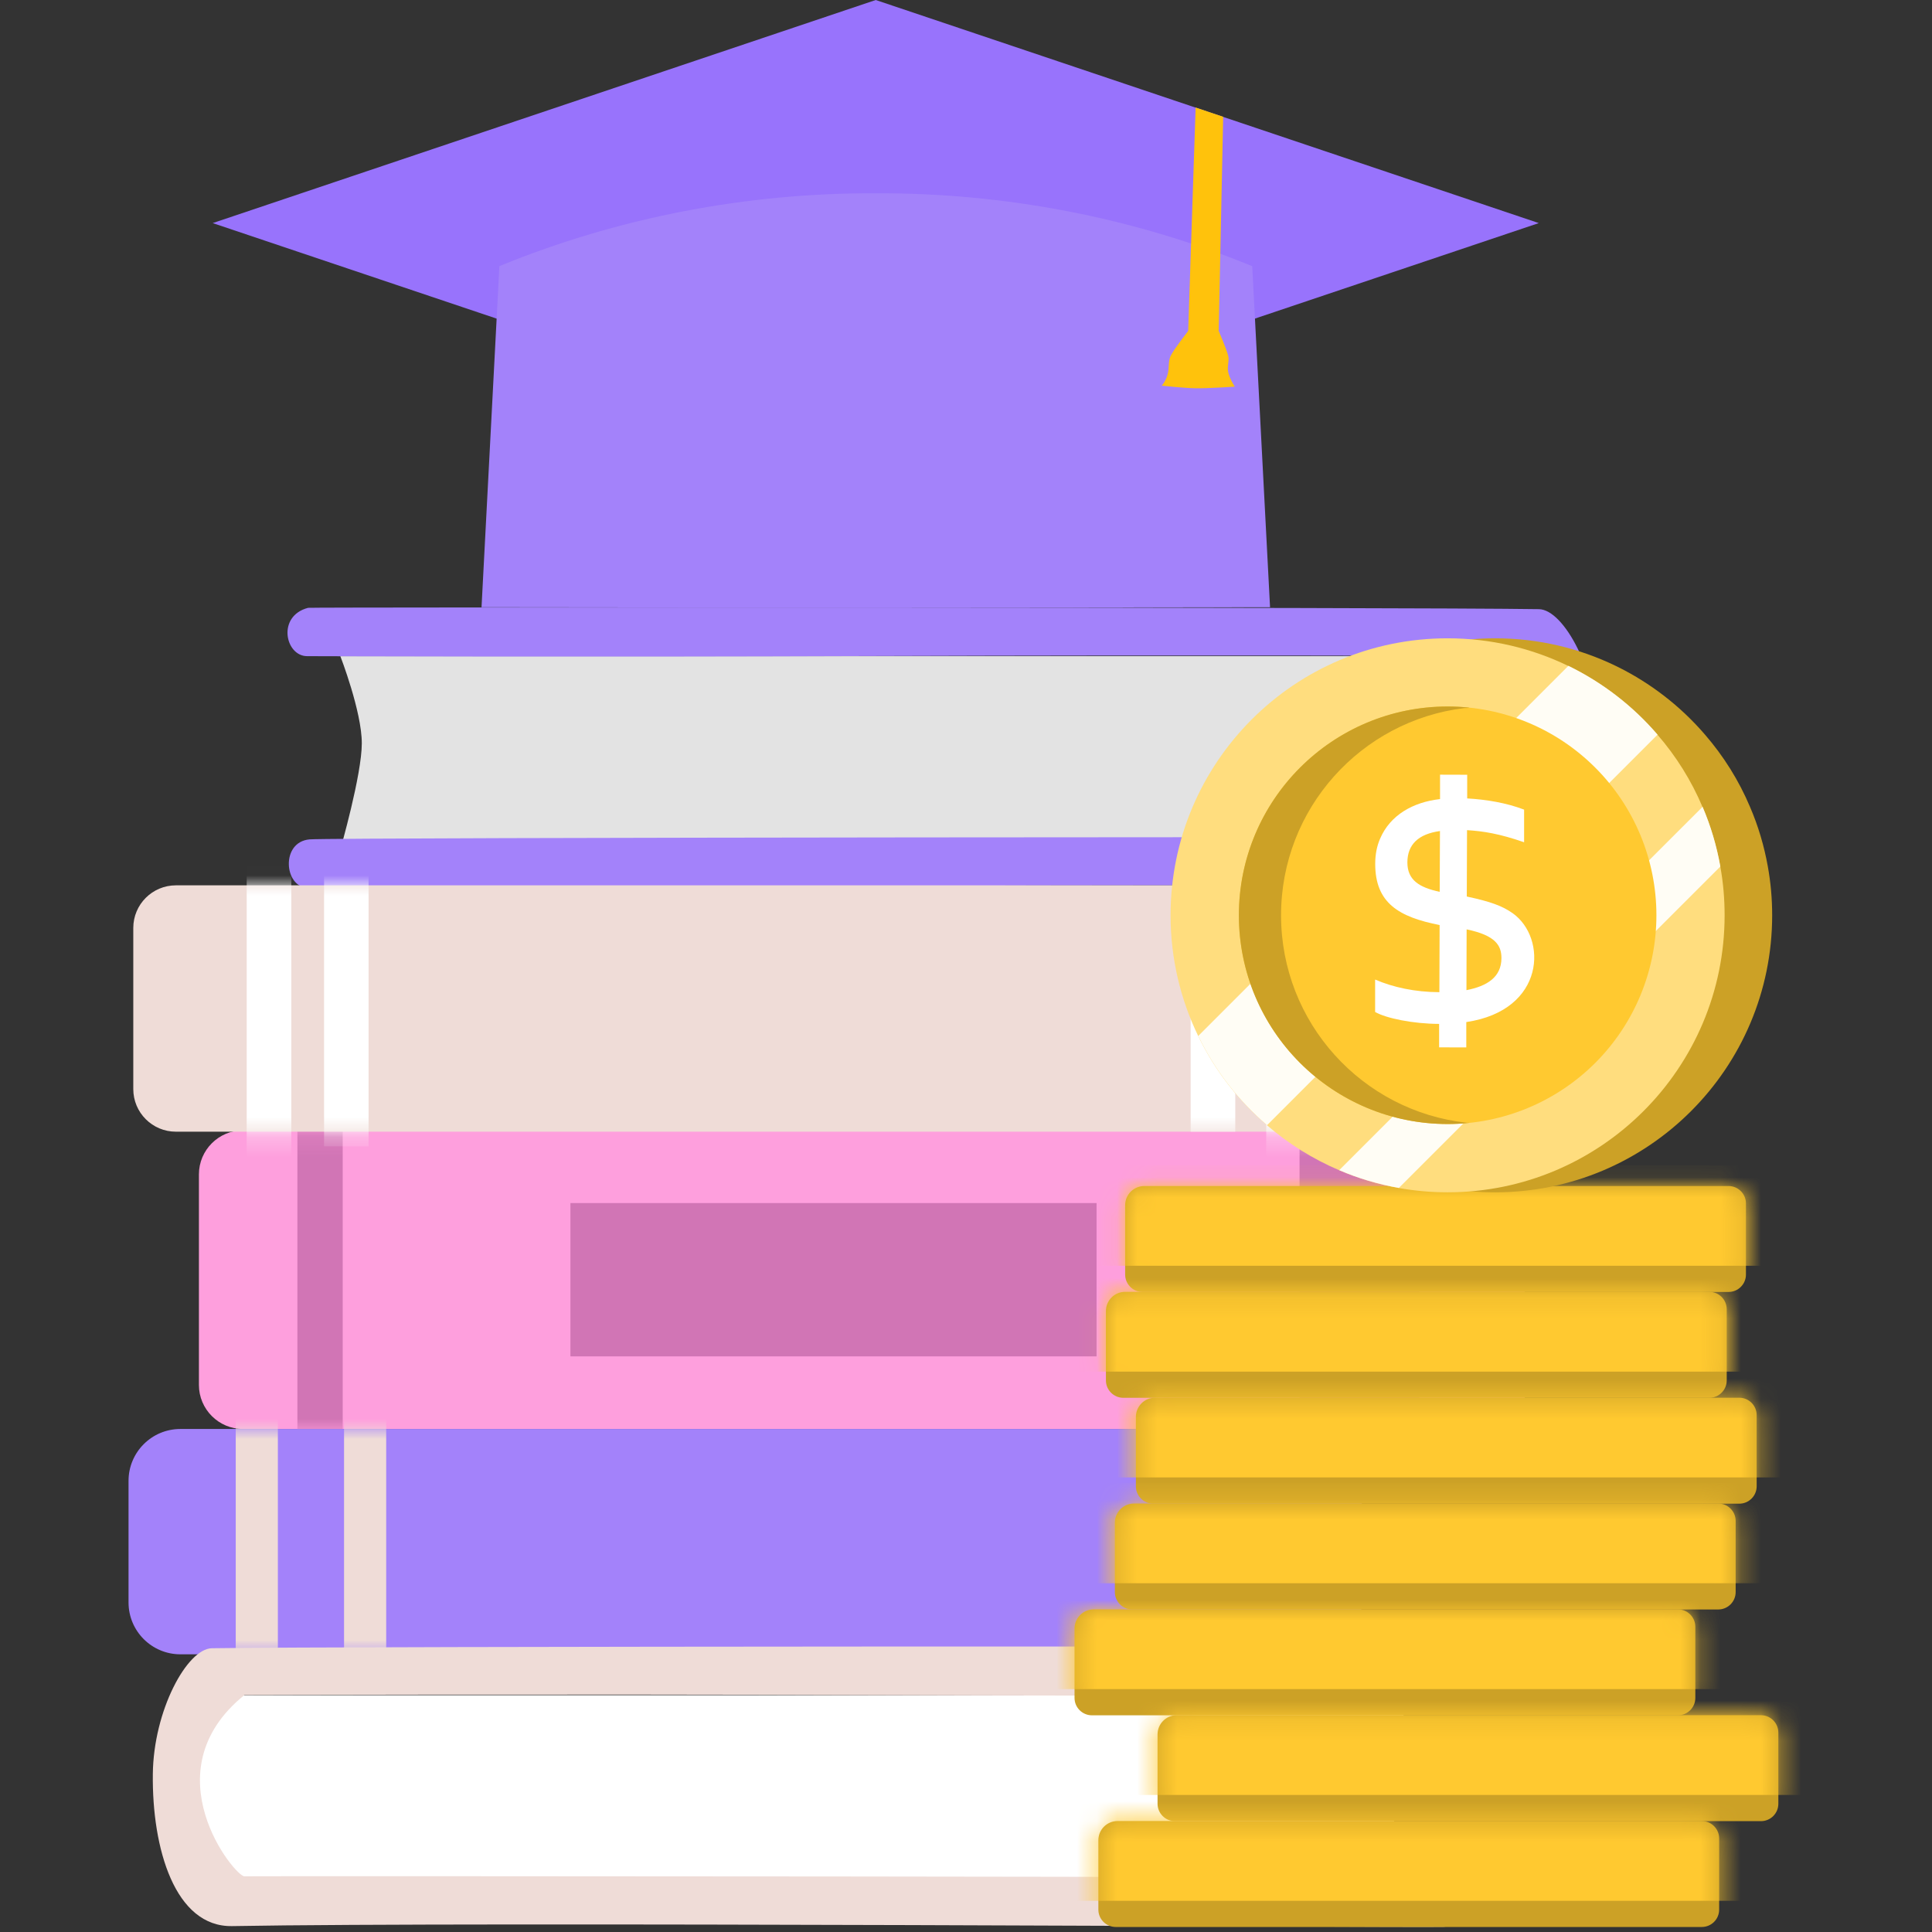 <svg width="96" height="96" viewBox="0 0 96 96" fill="none" xmlns="http://www.w3.org/2000/svg">
<rect x="0" y="0" width="96" height="96" fill="#333333" stroke="none"/>
<path d="M43.515 0L10.569 11.085L43.515 22.17L76.461 11.085L43.515 0Z" fill="#9873FC"/>
<path fill-rule="evenodd" clip-rule="evenodd" d="M62.216 13.224C56.283 10.794 49.896 9.581 43.515 9.604C37.128 9.581 30.746 10.794 24.814 13.224L23.927 30.174C34.119 30.191 52.916 30.191 63.108 30.174L62.222 13.224H62.216Z" fill="#A382FA"/>
<path fill-rule="evenodd" clip-rule="evenodd" d="M60.779 5.803L60.555 16.501L59.039 16.484L59.41 5.343L60.779 5.803Z" fill="#FFC20C"/>
<path fill-rule="evenodd" clip-rule="evenodd" d="M61.358 19.213C61.358 19.213 60.016 19.303 59.41 19.292C58.843 19.286 57.726 19.163 57.726 19.163C57.726 19.163 57.979 18.887 58.046 18.483C58.085 18.27 58.057 17.911 58.17 17.681C58.327 17.355 59.045 16.44 59.045 16.44L60.561 16.452C60.561 16.452 60.942 17.338 61.026 17.67C61.094 17.916 60.97 18.175 61.026 18.478C61.094 18.815 61.352 19.207 61.352 19.207L61.358 19.213Z" fill="#FFC20C"/>
<path fill-rule="evenodd" clip-rule="evenodd" d="M75.765 56.166V71.006H12.073C10.866 71.006 9.884 70.023 9.884 68.817V58.355C9.884 57.148 10.866 56.166 12.073 56.166H75.765Z" fill="#FE9FDD"/>
<mask id="mask0_2607_15785" style="mask-type:luminance" maskUnits="userSpaceOnUse" x="9" y="56" width="67" height="16">
<path d="M75.765 56.166V71.006H9.89V56.166H75.765Z" fill="white"/>
</mask>
<g mask="url(#mask0_2607_15785)">
<path fill-rule="evenodd" clip-rule="evenodd" d="M17.029 52.338V74.272H14.778V52.338H17.029Z" fill="#D175B5"/>
<path fill-rule="evenodd" clip-rule="evenodd" d="M70.512 52.338V74.272H64.574V52.338H70.512Z" fill="#D175B5"/>
</g>
<path fill-rule="evenodd" clip-rule="evenodd" d="M54.488 59.78V67.397H28.344V59.78H54.488Z" fill="#D175B5"/>
<path fill-rule="evenodd" clip-rule="evenodd" d="M67.666 71.005V79.626C67.666 81.046 66.515 82.202 65.09 82.202H8.964C7.544 82.202 6.387 81.051 6.387 79.626V73.581C6.387 72.161 7.538 71.005 8.964 71.005H67.666Z" fill="#A382FA"/>
<mask id="mask1_2607_15785" style="mask-type:luminance" maskUnits="userSpaceOnUse" x="6" y="71" width="62" height="12">
<path d="M67.666 71.005V82.202H6.387V71.005H67.666Z" fill="white"/>
</mask>
<g mask="url(#mask1_2607_15785)">
<path fill-rule="evenodd" clip-rule="evenodd" d="M13.807 68.158V84.704H11.714V68.158H13.807Z" fill="#EFDCD7"/>
<path fill-rule="evenodd" clip-rule="evenodd" d="M19.19 68.439V84.99H17.096V68.439H19.19Z" fill="#EFDCD7"/>
</g>
<path fill-rule="evenodd" clip-rule="evenodd" d="M9.85 84.234H70.091C70.091 84.234 69.024 86.984 69.024 88.562C69.024 90.139 70.091 93.838 70.091 93.838H9.85V84.234Z" fill="white"/>
<path fill-rule="evenodd" clip-rule="evenodd" d="M71.684 81.833C71.55 81.799 16.636 81.799 10.529 81.9C9.295 81.922 7.628 84.993 7.594 88.152C7.549 91.857 8.694 95.763 11.54 95.707C23.506 95.488 69.377 95.78 71.724 95.741C72.874 95.724 73.076 93.468 71.617 93.338C70.45 93.237 12.426 93.215 12.146 93.232C11.691 93.266 7.409 88.051 12.146 84.224C12.146 84.224 28.035 84.173 43.554 84.229C58.035 84.285 71.359 84.235 71.74 84.235C72.829 84.235 73.256 82.237 71.69 81.833H71.684Z" fill="#EFDCD7"/>
<path fill-rule="evenodd" clip-rule="evenodd" d="M77.151 32.603H16.911C16.911 32.603 17.978 35.354 17.978 36.931C17.978 38.508 16.911 42.207 16.911 42.207H77.151V32.603Z" fill="#E3E3E3"/>
<path fill-rule="evenodd" clip-rule="evenodd" d="M15.317 30.202C15.452 30.168 70.365 30.168 76.472 30.269C77.707 30.292 79.374 33.362 79.407 36.522C79.452 40.226 78.307 44.132 75.462 44.076C63.496 43.857 17.624 44.149 15.278 44.11C14.127 44.093 13.925 41.837 15.384 41.708C16.552 41.607 74.575 41.584 74.856 41.601C75.31 41.635 79.593 36.421 74.856 32.593C74.856 32.593 58.966 32.542 43.447 32.598C28.967 32.654 15.643 32.604 15.261 32.604C14.172 32.604 13.745 30.606 15.311 30.202H15.317Z" fill="#A382FA"/>
<path fill-rule="evenodd" clip-rule="evenodd" d="M71.505 56.239V43.992H8.739C7.572 43.992 6.623 44.941 6.623 46.108V54.117C6.623 55.285 7.572 56.233 8.739 56.233H71.505V56.239Z" fill="#EFDCD7"/>
<mask id="mask2_2607_15785" style="mask-type:luminance" maskUnits="userSpaceOnUse" x="6" y="43" width="66" height="14">
<path d="M71.505 56.239V43.992H6.617V56.239H71.505Z" fill="white"/>
</mask>
<g mask="url(#mask2_2607_15785)">
<path fill-rule="evenodd" clip-rule="evenodd" d="M14.475 59.348V41.247H12.258V59.348H14.475Z" fill="white"/>
<path fill-rule="evenodd" clip-rule="evenodd" d="M65.135 59.478V41.372H62.918V59.478H65.135Z" fill="white"/>
<path fill-rule="evenodd" clip-rule="evenodd" d="M61.38 56.238V38.138H59.163V56.238H61.38Z" fill="white"/>
<path fill-rule="evenodd" clip-rule="evenodd" d="M18.314 56.961V38.855H16.103V56.961H18.314Z" fill="white"/>
</g>
<path fill-rule="evenodd" clip-rule="evenodd" d="M85.89 58.933C86.367 58.933 86.755 59.32 86.755 59.797V63.333C86.755 63.81 86.367 64.197 85.89 64.197H56.772C56.295 64.197 55.908 63.81 55.908 63.333V59.887C55.908 59.359 56.334 58.933 56.862 58.933H85.89Z" fill="#CCA126"/>
<mask id="mask3_2607_15785" style="mask-type:luminance" maskUnits="userSpaceOnUse" x="55" y="58" width="32" height="7">
<path d="M85.885 58.933H56.772C56.295 58.933 55.908 59.32 55.908 59.797V63.327C55.908 63.805 56.295 64.192 56.772 64.192H85.885C86.362 64.192 86.749 63.805 86.749 63.327V59.797C86.749 59.32 86.362 58.933 85.885 58.933Z" fill="white"/>
</mask>
<g mask="url(#mask3_2607_15785)">
<path fill-rule="evenodd" clip-rule="evenodd" d="M50.093 57.905H88.416V62.895H50.093V57.905Z" fill="#FFC930"/>
</g>
<path fill-rule="evenodd" clip-rule="evenodd" d="M84.936 64.191C85.413 64.191 85.8 64.579 85.8 65.056V68.592C85.8 69.069 85.413 69.456 84.936 69.456H55.818C55.341 69.456 54.953 69.069 54.953 68.592V65.145C54.953 64.618 55.38 64.191 55.907 64.191H84.936Z" fill="#CCA126"/>
<mask id="mask4_2607_15785" style="mask-type:luminance" maskUnits="userSpaceOnUse" x="54" y="64" width="32" height="6">
<path d="M84.93 64.191H55.818C55.34 64.191 54.953 64.578 54.953 65.056V68.586C54.953 69.063 55.34 69.45 55.818 69.45H84.93C85.408 69.45 85.795 69.063 85.795 68.586V65.056C85.795 64.578 85.408 64.191 84.93 64.191Z" fill="white"/>
</mask>
<g mask="url(#mask4_2607_15785)">
<path fill-rule="evenodd" clip-rule="evenodd" d="M49.139 63.165H87.462V68.155H49.139V63.165Z" fill="#FFC930"/>
</g>
<path fill-rule="evenodd" clip-rule="evenodd" d="M86.424 69.452C86.901 69.452 87.288 69.839 87.288 70.317V73.852C87.288 74.329 86.901 74.717 86.424 74.717H57.305C56.828 74.717 56.441 74.329 56.441 73.852V70.406C56.441 69.879 56.868 69.452 57.395 69.452H86.424Z" fill="#CCA126"/>
<mask id="mask5_2607_15785" style="mask-type:luminance" maskUnits="userSpaceOnUse" x="56" y="69" width="32" height="6">
<path d="M86.423 69.452H57.31C56.833 69.452 56.446 69.839 56.446 70.317V73.847C56.446 74.324 56.833 74.711 57.31 74.711H86.423C86.9 74.711 87.287 74.324 87.287 73.847V70.317C87.287 69.839 86.9 69.452 86.423 69.452Z" fill="white"/>
</mask>
<g mask="url(#mask5_2607_15785)">
<path fill-rule="evenodd" clip-rule="evenodd" d="M50.626 68.423H88.954V73.412H50.626V68.423Z" fill="#FFC930"/>
</g>
<path fill-rule="evenodd" clip-rule="evenodd" d="M85.379 74.709C85.856 74.709 86.244 75.096 86.244 75.573V79.109C86.244 79.586 85.856 79.974 85.379 79.974H56.261C55.784 79.974 55.397 79.586 55.397 79.109V75.663C55.397 75.135 55.823 74.709 56.351 74.709H85.379Z" fill="#CCA126"/>
<mask id="mask6_2607_15785" style="mask-type:luminance" maskUnits="userSpaceOnUse" x="55" y="74" width="32" height="6">
<path d="M85.374 74.709H56.261C55.784 74.709 55.397 75.096 55.397 75.573V79.104C55.397 79.581 55.784 79.968 56.261 79.968H85.374C85.851 79.968 86.238 79.581 86.238 79.104V75.573C86.238 75.096 85.851 74.709 85.374 74.709Z" fill="white"/>
</mask>
<g mask="url(#mask6_2607_15785)">
<path fill-rule="evenodd" clip-rule="evenodd" d="M49.582 73.681H87.905V78.67H49.582V73.681Z" fill="#FFC930"/>
</g>
<path fill-rule="evenodd" clip-rule="evenodd" d="M83.376 79.969C83.853 79.969 84.24 80.356 84.24 80.833V84.369C84.24 84.846 83.853 85.233 83.376 85.233H54.258C53.781 85.233 53.393 84.846 53.393 84.369V80.923C53.393 80.395 53.82 79.969 54.347 79.969H83.376Z" fill="#CCA126"/>
<mask id="mask7_2607_15785" style="mask-type:luminance" maskUnits="userSpaceOnUse" x="53" y="79" width="32" height="7">
<path d="M83.37 79.969H54.258C53.78 79.969 53.393 80.356 53.393 80.833V84.363C53.393 84.841 53.78 85.228 54.258 85.228H83.37C83.848 85.228 84.234 84.841 84.234 84.363V80.833C84.234 80.356 83.848 79.969 83.37 79.969Z" fill="white"/>
</mask>
<g mask="url(#mask7_2607_15785)">
<path fill-rule="evenodd" clip-rule="evenodd" d="M47.578 78.941H85.907V83.931H47.578V78.941Z" fill="#FFC930"/>
</g>
<path fill-rule="evenodd" clip-rule="evenodd" d="M87.501 85.228C87.978 85.228 88.365 85.615 88.365 86.092V89.628C88.365 90.105 87.978 90.492 87.501 90.492H58.383C57.906 90.492 57.518 90.105 57.518 89.628V86.182C57.518 85.654 57.945 85.228 58.472 85.228H87.501Z" fill="#CCA126"/>
<mask id="mask8_2607_15785" style="mask-type:luminance" maskUnits="userSpaceOnUse" x="57" y="85" width="32" height="6">
<path d="M87.495 85.228H58.383C57.905 85.228 57.518 85.615 57.518 86.092V89.622C57.518 90.1 57.905 90.487 58.383 90.487H87.495C87.973 90.487 88.36 90.1 88.36 89.622V86.092C88.36 85.615 87.973 85.228 87.495 85.228Z" fill="white"/>
</mask>
<g mask="url(#mask8_2607_15785)">
<path fill-rule="evenodd" clip-rule="evenodd" d="M51.704 84.2H90.032V89.19H51.704V84.2Z" fill="#FFC930"/>
</g>
<path fill-rule="evenodd" clip-rule="evenodd" d="M84.56 90.486C85.037 90.486 85.424 90.874 85.424 91.351V94.887C85.424 95.364 85.037 95.751 84.56 95.751H55.442C54.965 95.751 54.577 95.364 54.577 94.887V91.441C54.577 90.913 55.004 90.486 55.532 90.486H84.56Z" fill="#CCA126"/>
<mask id="mask9_2607_15785" style="mask-type:luminance" maskUnits="userSpaceOnUse" x="54" y="90" width="32" height="6">
<path d="M84.554 90.486H55.442C54.964 90.486 54.577 90.873 54.577 91.351V94.881C54.577 95.358 54.964 95.745 55.442 95.745H84.554C85.032 95.745 85.419 95.358 85.419 94.881V91.351C85.419 90.873 85.032 90.486 84.554 90.486Z" fill="white"/>
</mask>
<g mask="url(#mask9_2607_15785)">
<path fill-rule="evenodd" clip-rule="evenodd" d="M48.763 89.46H87.085V94.45H48.763V89.46Z" fill="#FFC930"/>
</g>
<path d="M88.058 45.48C88.058 53.08 81.894 59.245 74.293 59.245C73.466 59.245 72.657 59.171 71.87 59.032C70.838 58.848 69.843 58.552 68.905 58.148C67.595 57.59 66.385 56.832 65.32 55.913C63.896 54.692 62.727 53.188 61.901 51.479C61.024 49.667 60.527 47.632 60.527 45.483C60.527 37.882 66.692 31.717 74.293 31.717C76.441 31.717 78.478 32.211 80.289 33.09C81.994 33.917 83.503 35.088 84.724 36.508C85.646 37.574 86.404 38.782 86.958 40.095C87.362 41.035 87.659 42.027 87.843 43.059C87.985 43.844 88.058 44.652 88.058 45.48Z" fill="#CCA126"/>
<path d="M85.695 45.48C85.695 53.08 79.53 59.245 71.93 59.245C71.103 59.245 70.294 59.171 69.507 59.032C68.475 58.848 67.48 58.552 66.543 58.148C65.233 57.59 64.022 56.832 62.956 55.913C61.533 54.692 60.365 53.188 59.538 51.479C58.661 49.667 58.165 47.632 58.165 45.483C58.165 37.882 64.329 31.717 71.93 31.717C74.078 31.717 76.115 32.211 77.927 33.09C79.63 33.917 81.14 35.088 82.361 36.508C83.283 37.574 84.041 38.782 84.596 40.095C85 41.035 85.296 42.027 85.481 43.059C85.625 43.844 85.695 44.652 85.695 45.48Z" fill="#FFDD7E"/>
<path d="M82.363 36.505L62.959 55.91C61.536 54.69 60.367 53.185 59.541 51.476L77.932 33.085C79.633 33.914 81.143 35.083 82.363 36.505Z" fill="#FFFDF5"/>
<path d="M85.483 43.056L69.509 59.028C68.478 58.845 67.482 58.549 66.545 58.144L84.601 40.089C85.002 41.029 85.299 42.021 85.483 43.056Z" fill="#FFFDF5"/>
<path d="M71.933 35.105C69.182 35.105 66.543 36.198 64.598 38.144C62.653 40.089 61.56 42.728 61.56 45.479C61.56 48.23 62.653 50.868 64.598 52.814C66.543 54.759 69.182 55.852 71.933 55.852C74.684 55.852 77.323 54.759 79.268 52.814C81.213 50.868 82.306 48.23 82.306 45.479C82.306 42.728 81.213 40.089 79.268 38.144C77.323 36.198 74.684 35.105 71.933 35.105Z" fill="#FFC930"/>
<path d="M72.98 55.797C72.634 55.834 72.287 55.852 71.933 55.852C66.201 55.852 61.559 51.208 61.559 45.479C61.559 39.753 66.204 35.105 71.933 35.105C72.287 35.105 72.634 35.124 72.98 35.161C73.053 35.187 72.831 35.177 72.757 35.185C67.627 35.81 63.655 40.184 63.655 45.479C63.655 50.824 67.695 55.225 72.891 55.789C72.919 55.791 73.073 55.789 72.98 55.797Z" fill="#CCA126"/>
<path d="M72.859 50.788V52.046L71.509 52.042V50.877C70.217 50.874 68.868 50.596 68.329 50.284V48.674C69.224 49.059 70.313 49.297 71.522 49.301L71.534 45.965C69.522 45.568 68.329 44.882 68.334 42.916C68.334 42.456 68.416 42.04 68.578 41.669C69.079 40.5 70.209 39.858 71.555 39.706V38.493L72.904 38.497V39.673C73.861 39.729 74.85 39.892 75.732 40.23V41.851C74.503 41.424 73.695 41.298 72.896 41.25L72.884 44.548C74.068 44.8 74.648 45.016 75.161 45.375C76.888 46.596 76.809 50.195 72.867 50.785L72.859 50.788ZM72.876 46.181L72.867 49.2C73.89 49 74.602 48.559 74.606 47.609C74.606 46.989 74.325 46.481 72.88 46.181H72.876ZM71.546 41.294C70.47 41.446 69.936 41.966 69.932 42.852C69.932 43.736 70.528 44.099 71.538 44.314L71.551 41.294H71.546Z" fill="white"/>
</svg>
